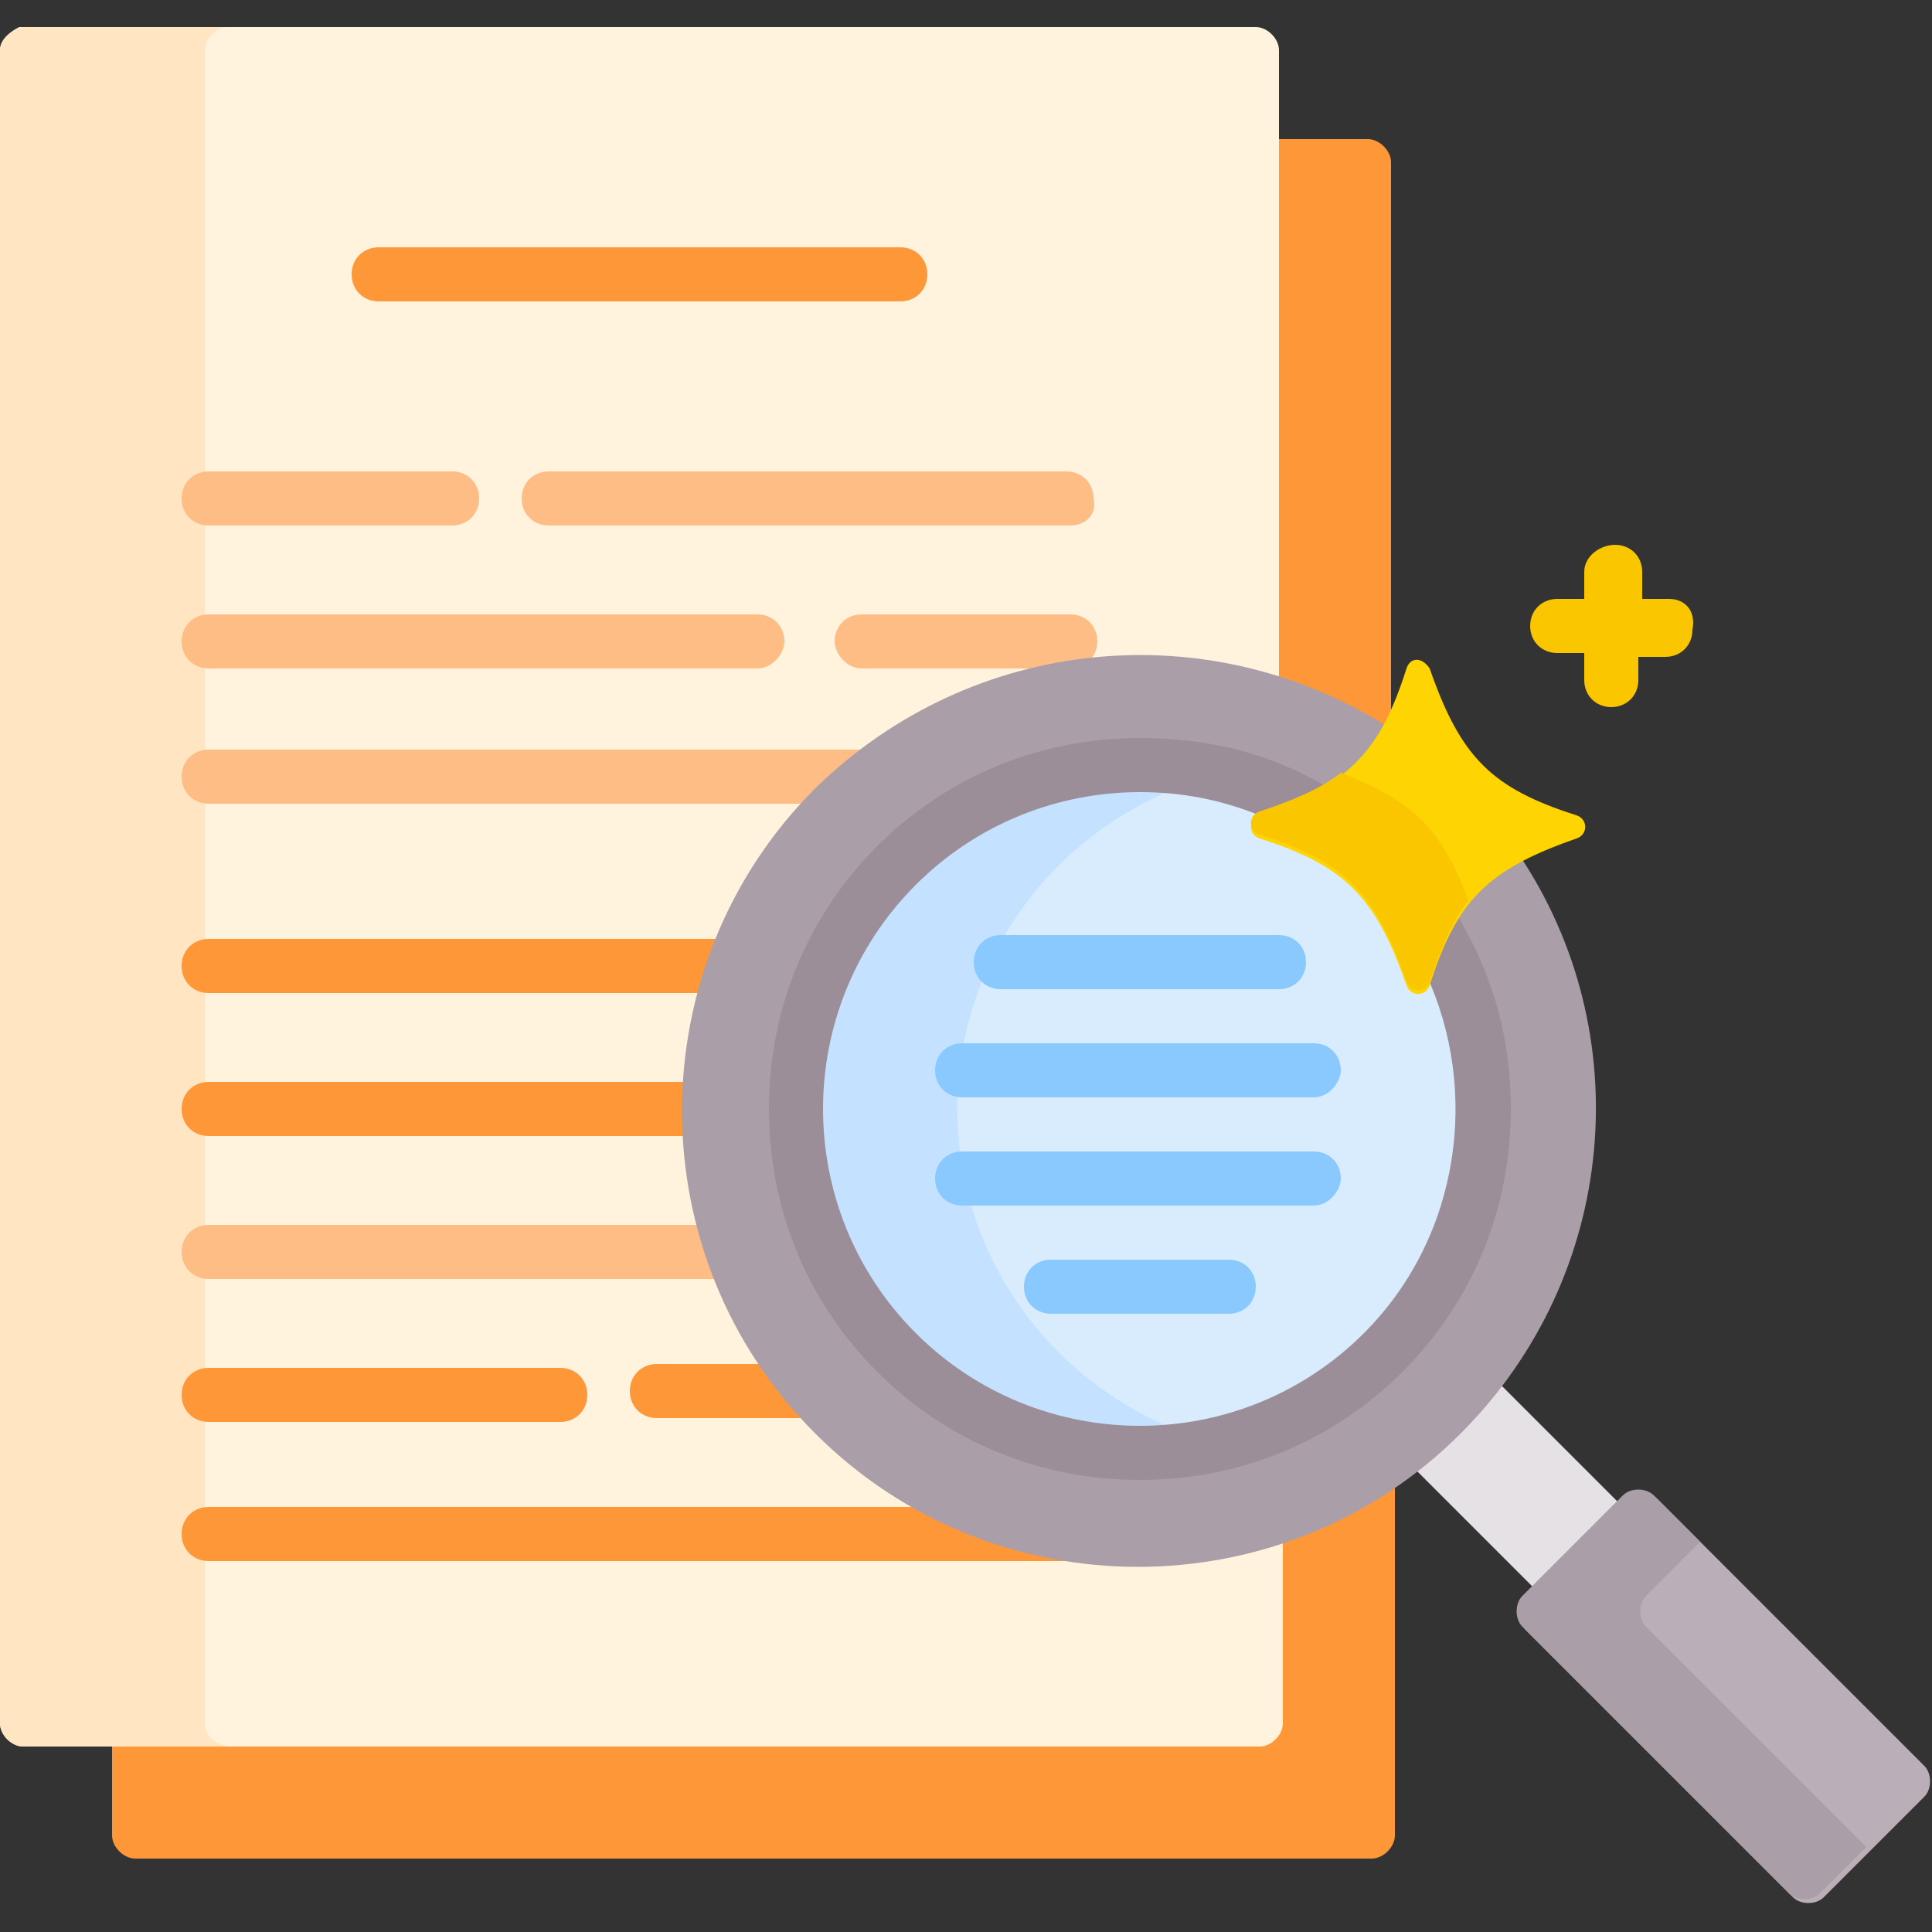 <?xml version="1.0" encoding="utf-8"?>
<!-- Generator: Adobe Illustrator 26.5.0, SVG Export Plug-In . SVG Version: 6.00 Build 0)  -->
<svg version="1.1" id="Capa_1" xmlns="http://www.w3.org/2000/svg" xmlns:xlink="http://www.w3.org/1999/xlink" x="0px" y="0px"
	 width="50px" height="50px" viewBox="0 0 50 50" style="enable-background:new 0 0 50 50;" xml:space="preserve">
<rect x="0" y="0" width="50" height="50" fill="#333333" stroke="none"/>
<style type="text/css">
	.st0{fill:#FE9738;}
	.st1{fill:#FFF3DE;}
	.st2{fill:#FFE5C2;}
	.st3{fill:#FFBD86;}
	.st4{fill:#E5E1E5;}
	.st5{fill:#BAAFB9;}
	.st6{fill:#AA9EA9;}
	.st7{fill:#D8ECFE;}
	.st8{fill:#C4E2FF;}
	.st9{fill:#9B8E99;}
	.st10{fill:#8AC9FE;}
	.st11{fill:#FED402;}
	.st12{fill:#FAC600;}
</style>
<g>
	<g>
		<g>
			<path class="st0" d="M36,18.6V4.2c0-0.3-0.3-0.6-0.6-0.6H33v13.9c1,0.3,1.9,0.8,2.8,1.3C35.9,18.8,35.9,18.7,36,18.6z"/>
			<path class="st0" d="M33,39.9v4.7c0,0.3-0.2,0.5-0.5,0.5H2.9v2.4c0,0.3,0.3,0.6,0.6,0.6h32c0.3,0,0.6-0.3,0.6-0.6v-9
				C35.1,39.1,34,39.6,33,39.9L33,39.9z"/>
		</g>
		<path class="st1" d="M29.5,40.5c-3.1,0-6.1-1.2-8.3-3.4c-4.6-4.6-4.6-12,0-16.6c2.2-2.2,5.2-3.4,8.3-3.4c1.2,0,2.5,0.2,3.6,0.6
			V1.3c0-0.3-0.3-0.6-0.6-0.6h-32C0.3,0.8,0,1,0,1.3v43.3c0,0.3,0.3,0.6,0.6,0.6h32c0.3,0,0.6-0.3,0.6-0.6v-4.7
			C31.9,40.3,30.7,40.5,29.5,40.5z"/>
		<g>
			<path class="st2" d="M5.3,44.6V1.3c0-0.3,0.3-0.6,0.6-0.6H0.6C0.3,0.8,0,1,0,1.3v43.3c0,0.3,0.3,0.6,0.6,0.6h5.3
				C5.5,45.1,5.3,44.9,5.3,44.6z"/>
		</g>
		<g>
			<g>
				<path class="st0" d="M23.3,7.8H9.8c-0.4,0-0.7-0.3-0.7-0.7c0-0.4,0.3-0.7,0.7-0.7h13.5c0.4,0,0.7,0.3,0.7,0.7
					C24,7.5,23.7,7.8,23.3,7.8z"/>
			</g>
			<g>
				<g>
					<path class="st3" d="M27.7,13.6H14.2c-0.4,0-0.7-0.3-0.7-0.7c0-0.4,0.3-0.7,0.7-0.7h13.4c0.4,0,0.7,0.3,0.7,0.7
						C28.4,13.3,28.1,13.6,27.7,13.6z"/>
				</g>
				<g>
					<path class="st3" d="M11.7,13.6H5.4c-0.4,0-0.7-0.3-0.7-0.7c0-0.4,0.3-0.7,0.7-0.7h6.3c0.4,0,0.7,0.3,0.7,0.7
						C12.4,13.3,12.1,13.6,11.7,13.6z"/>
				</g>
				<path class="st3" d="M22.3,17.3h4.6c0.4-0.1,0.9-0.2,1.3-0.2c0.1-0.1,0.2-0.3,0.2-0.5c0-0.4-0.3-0.7-0.7-0.7h-5.4
					c-0.4,0-0.7,0.3-0.7,0.7C21.6,16.9,21.9,17.3,22.3,17.3L22.3,17.3z"/>
				<g>
					<path class="st3" d="M19.6,17.3H5.4c-0.4,0-0.7-0.3-0.7-0.7c0-0.4,0.3-0.7,0.7-0.7h14.2c0.4,0,0.7,0.3,0.7,0.7
						C20.3,16.9,20,17.3,19.6,17.3z"/>
				</g>
				<path class="st3" d="M21.2,20.4c0.3-0.3,0.7-0.7,1.1-1H5.4c-0.4,0-0.7,0.3-0.7,0.7c0,0.4,0.3,0.7,0.7,0.7h15.3
					C20.9,20.8,21,20.6,21.2,20.4z"/>
			</g>
			<path class="st0" d="M18.6,24.3H5.4c-0.4,0-0.7,0.3-0.7,0.7c0,0.4,0.3,0.7,0.7,0.7h12.7C18.3,25.3,18.4,24.8,18.6,24.3z"/>
			<path class="st0" d="M17.8,28H5.4c-0.4,0-0.7,0.3-0.7,0.7s0.3,0.7,0.7,0.7h12.4C17.8,29,17.8,28.5,17.8,28z"/>
			<path class="st3" d="M18.1,31.7H5.4c-0.4,0-0.7,0.3-0.7,0.7s0.3,0.7,0.7,0.7h13.2C18.4,32.7,18.3,32.2,18.1,31.7z"/>
			<path class="st0" d="M19.8,35.3H17c-0.4,0-0.7,0.3-0.7,0.7s0.3,0.7,0.7,0.7H21C20.5,36.3,20.1,35.9,19.8,35.3z"/>
			<g>
				<path class="st0" d="M14.5,36.8H5.4c-0.4,0-0.7-0.3-0.7-0.7s0.3-0.7,0.7-0.7h9.1c0.4,0,0.7,0.3,0.7,0.7S14.9,36.8,14.5,36.8z"/>
			</g>
			<path class="st0" d="M23.8,39H5.4c-0.4,0-0.7,0.3-0.7,0.7s0.3,0.7,0.7,0.7h22.3c0.1,0,0.3,0,0.4-0.1C26.6,40.2,25.1,39.7,23.8,39
				L23.8,39z"/>
		</g>
	</g>
	<g>
		<g>
			<g>
				<path class="st4" d="M38.8,35.8c-0.3,0.4-0.7,0.8-1,1.2c-0.4,0.4-0.8,0.7-1.2,1l3.2,3.2L42,39L38.8,35.8z"/>
			</g>
			<g>
				<path class="st5" d="M47.2,49.1l2.6-2.6c0.2-0.2,0.2-0.6,0-0.8l-6.9-6.9c-0.2-0.2-0.6-0.2-0.8,0l-2.6,2.6
					c-0.2,0.2-0.2,0.6,0,0.8l6.9,6.9C46.6,49.3,47,49.3,47.2,49.1L47.2,49.1z"/>
			</g>
			<g>
				<path class="st6" d="M42.6,42.1c-0.2-0.2-0.2-0.6,0-0.8l1.4-1.4l-1.2-1.2c-0.2-0.2-0.6-0.2-0.8,0l-2.6,2.6
					c-0.2,0.2-0.2,0.6,0,0.8l6.9,6.9c0.2,0.2,0.6,0.2,0.8,0l1.2-1.2L42.6,42.1z"/>
			</g>
			<g>
				<path class="st6" d="M39.3,22.1c-1.3,0.6-1.9,1.5-2.4,3.3c0,0.1-0.1,0.1-0.2,0.1s-0.2,0-0.2-0.1c-0.7-2.3-1.6-3.1-3.8-3.8
					c-0.1,0-0.1-0.1-0.1-0.2c0-0.1,0-0.2,0.1-0.2c1.7-0.5,2.6-1.1,3.2-2.4c-4.6-2.9-10.7-2.4-14.8,1.6c-4.6,4.6-4.6,12.1,0,16.7
					s12.1,4.6,16.7,0C41.9,33,42.4,26.7,39.3,22.1L39.3,22.1z"/>
				<path class="st7" d="M36.8,25.3c0,0.1-0.1,0.1-0.2,0.1s-0.2,0-0.2-0.1c-0.7-2.3-1.6-3.1-3.8-3.8c-0.1,0-0.1-0.1-0.1-0.2
					c0-0.1,0-0.2,0.1-0.2c0.3-0.1,0.6-0.2,0.9-0.3c-3.3-1.7-7.6-1.2-10.4,1.6c-3.5,3.5-3.5,9.1,0,12.6s9.1,3.5,12.6,0
					c2.9-2.9,3.4-7.3,1.4-10.7C37.1,24.6,37,25,36.8,25.3L36.8,25.3z"/>
				<g>
					<path class="st8" d="M27.4,35c-3.5-3.5-3.5-9.1,0-12.6c1.2-1.2,2.7-2,4.2-2.4c-2.9-0.7-6.1,0.1-8.4,2.4
						c-3.5,3.5-3.5,9.1,0,12.6c2.3,2.3,5.5,3.1,8.4,2.4C30.1,37,28.6,36.2,27.4,35z"/>
				</g>
				<path class="st9" d="M36.9,25.2c1.4,3,0.9,6.8-1.6,9.3c-3.2,3.2-8.4,3.2-11.6,0c-3.2-3.2-3.2-8.4,0-11.6
					c1.6-1.6,3.7-2.4,5.8-2.4c1.1,0,2.1,0.2,3.1,0.6c0,0,0,0,0.1,0c0.7-0.2,1.2-0.5,1.7-0.7c-1.5-0.9-3.1-1.3-4.9-1.3
					c-2.6,0-5,1-6.8,2.8c-1.8,1.8-2.8,4.2-2.8,6.8s1,5,2.8,6.8c1.8,1.8,4.2,2.8,6.8,2.8c2.6,0,5-1,6.8-2.8c1.8-1.8,2.8-4.2,2.8-6.8
					c0-1.9-0.5-3.6-1.5-5.2C37.3,24,37.1,24.6,36.9,25.2z"/>
			</g>
		</g>
		<g>
			<g>
				<path class="st10" d="M33.1,25.6h-7.2c-0.4,0-0.7-0.3-0.7-0.7s0.3-0.7,0.7-0.7h7.2c0.4,0,0.7,0.3,0.7,0.7S33.5,25.6,33.1,25.6z"
					/>
			</g>
			<g>
				<path class="st10" d="M34,28.4h-9.1c-0.4,0-0.7-0.3-0.7-0.7c0-0.4,0.3-0.7,0.7-0.7H34c0.4,0,0.7,0.3,0.7,0.7
					C34.7,28,34.4,28.4,34,28.4z"/>
			</g>
			<g>
				<path class="st10" d="M34,31.2h-9.1c-0.4,0-0.7-0.3-0.7-0.7c0-0.4,0.3-0.7,0.7-0.7H34c0.4,0,0.7,0.3,0.7,0.7
					C34.7,30.8,34.4,31.2,34,31.2z"/>
			</g>
			<g>
				<path class="st10" d="M31.8,34h-4.6c-0.4,0-0.7-0.3-0.7-0.7s0.3-0.7,0.7-0.7h4.6c0.4,0,0.7,0.3,0.7,0.7S32.2,34,31.8,34L31.8,34
					z"/>
			</g>
		</g>
	</g>
	<g>
		<path class="st11" d="M36.4,17.3c-0.7,2.2-1.5,3-3.8,3.8c-0.3,0.1-0.3,0.5,0,0.6c2.2,0.7,3,1.5,3.8,3.8c0.1,0.3,0.5,0.3,0.6,0
			c0.7-2.2,1.5-3,3.8-3.8c0.3-0.1,0.3-0.5,0-0.6c-2.2-0.7-3-1.5-3.8-3.8C36.8,17,36.5,17,36.4,17.3z"/>
	</g>
	<g>
		<g>
			<path class="st12" d="M34.7,20c-0.5,0.4-1.2,0.7-2.1,1c-0.3,0.1-0.3,0.5,0,0.6c2.2,0.7,3,1.5,3.8,3.8c0.1,0.3,0.5,0.3,0.6,0
				c0.3-0.9,0.6-1.6,1-2.1C37.3,21.4,36.5,20.7,34.7,20L34.7,20z"/>
		</g>
	</g>
	<path class="st12" d="M43.2,15.5h-0.7v-0.7c0-0.4-0.3-0.7-0.7-0.7S41,14.4,41,14.8v0.7h-0.7c-0.4,0-0.7,0.3-0.7,0.7
		c0,0.4,0.3,0.7,0.7,0.7H41v0.7c0,0.4,0.3,0.7,0.7,0.7s0.7-0.3,0.7-0.7V17h0.7c0.4,0,0.7-0.3,0.7-0.7C43.9,15.8,43.6,15.5,43.2,15.5
		z"/>
</g>
</svg>
